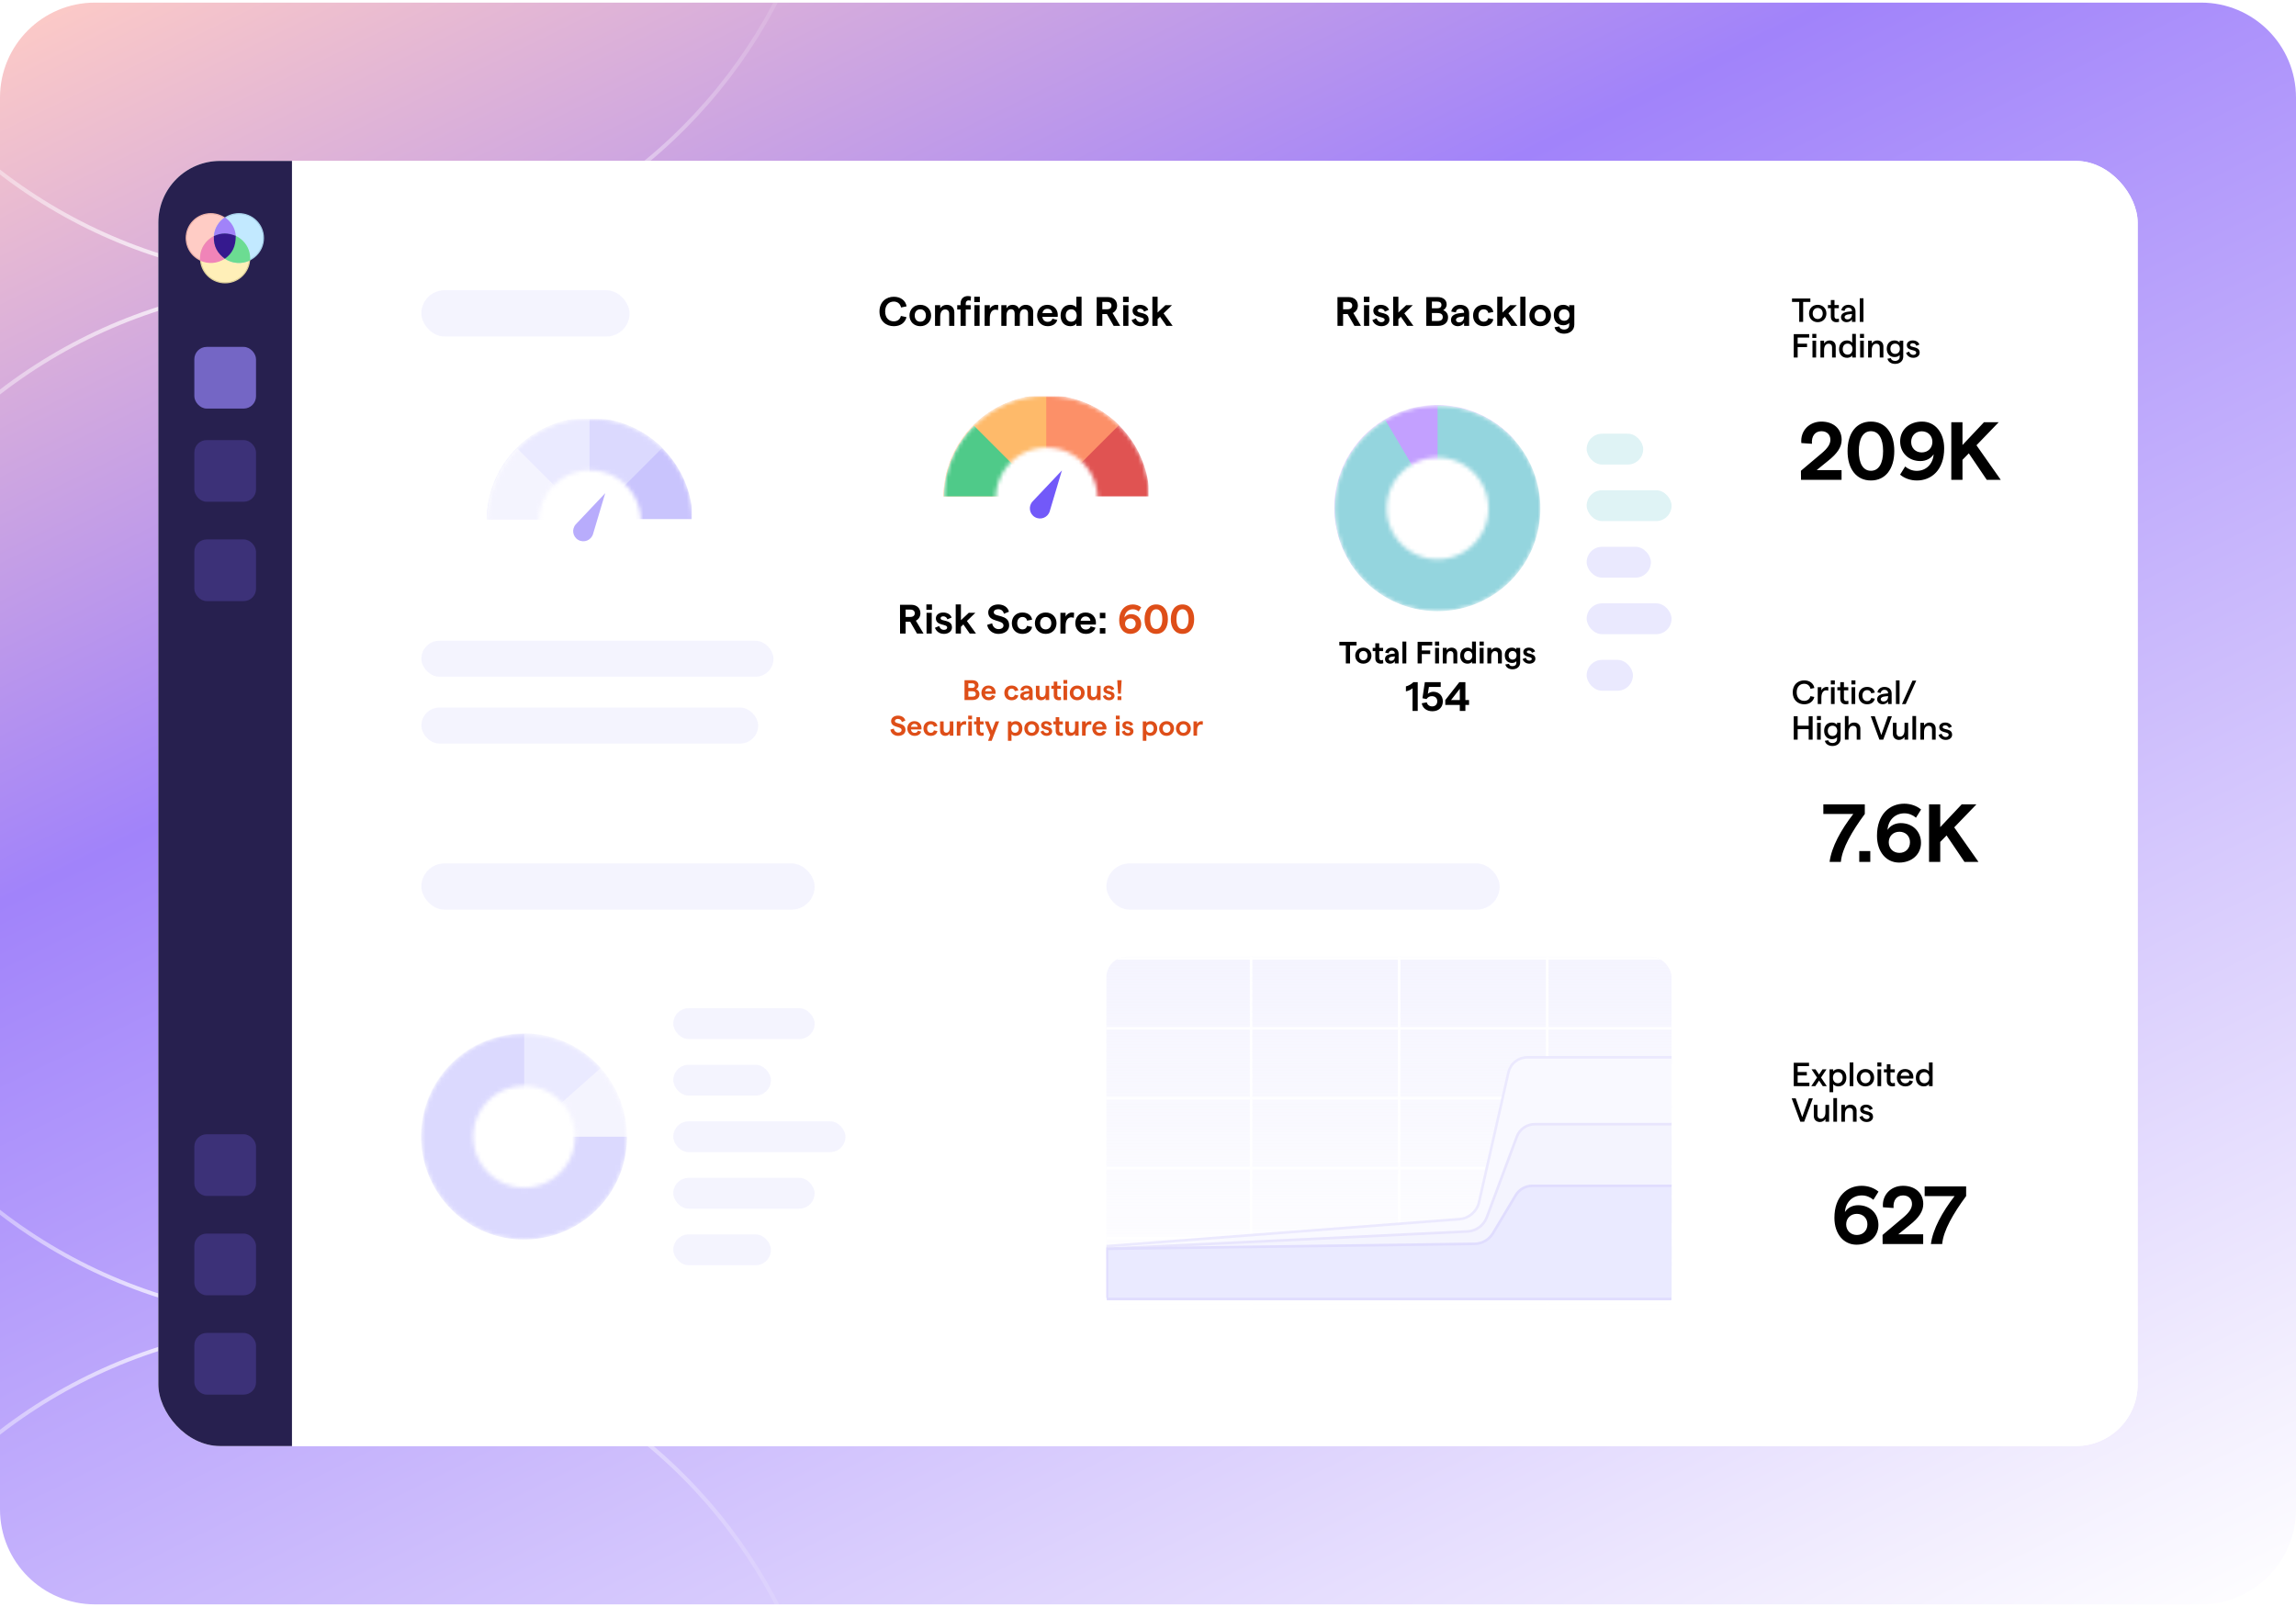 <?xml version="1.0" encoding="UTF-8"?> <svg xmlns="http://www.w3.org/2000/svg" width="580" height="406" viewBox="0 0 580 406" fill="none"><g clip-path="url(#clip0_5443_22382)"><path d="M0 24.658C0 11.403 10.745 0.658 24 0.658H556C569.255 0.658 580 11.403 580 24.658V381.334C580 394.588 569.255 405.334 556 405.334H24C10.745 405.334 0 394.588 0 381.334V24.658Z" fill="url(#paint0_linear_5443_22382)"></path><circle cx="79.998" cy="-60.15" r="130.904" stroke="url(#paint1_linear_5443_22382)"></circle><circle cx="79.998" cy="202.658" r="130.904" stroke="url(#paint2_linear_5443_22382)"></circle><circle cx="79.998" cy="465.467" r="130.904" stroke="url(#paint3_linear_5443_22382)"></circle><g clip-path="url(#clip1_5443_22382)"><rect width="500" height="324.675" transform="translate(40 40.658)" fill="white"></rect><rect width="33.766" height="324.675" transform="translate(40 40.658)" fill="#27204F"></rect><g clip-path="url(#clip2_5443_22382)"><path d="M48.867 55.792C51.283 53.391 55.205 53.391 57.621 55.792C60.037 58.193 60.037 62.087 57.621 64.488C55.205 66.89 51.283 66.89 48.867 64.488C46.451 62.088 46.451 58.193 48.867 55.792Z" fill="#FFCCC5"></path><path d="M53.244 66.438C51.62 66.438 49.996 65.824 48.759 64.595C47.562 63.405 46.903 61.824 46.903 60.14C46.903 58.456 47.562 56.874 48.759 55.684C51.233 53.226 55.255 53.226 57.728 55.684C58.925 56.873 59.585 58.456 59.585 60.14C59.585 61.823 58.925 63.405 57.728 64.595C56.492 65.824 54.868 66.438 53.244 66.438ZM48.974 55.899C47.834 57.032 47.206 58.538 47.206 60.14C47.206 61.742 47.834 63.248 48.974 64.38C50.151 65.55 51.698 66.135 53.244 66.135C54.791 66.135 56.337 65.55 57.515 64.38C58.654 63.248 59.282 61.742 59.282 60.14C59.282 58.538 58.654 57.032 57.515 55.899C55.16 53.559 51.328 53.559 48.974 55.899Z" fill="#EEB3AB"></path><path d="M52.483 60.941C54.899 58.539 58.822 58.539 61.237 60.941C63.654 63.342 63.654 67.236 61.237 69.636C58.822 72.038 54.899 72.038 52.483 69.636C50.067 67.236 50.067 63.341 52.483 60.941Z" fill="#FFEFB8"></path><path d="M56.861 71.587C55.237 71.587 53.613 70.973 52.377 69.744C51.179 68.554 50.52 66.972 50.52 65.288C50.52 63.605 51.179 62.023 52.377 60.833C54.849 58.375 58.873 58.375 61.345 60.833C62.542 62.022 63.201 63.604 63.201 65.288C63.201 66.971 62.542 68.554 61.345 69.744C60.108 70.973 58.484 71.587 56.86 71.587H56.861ZM56.861 59.292C55.314 59.292 53.768 59.878 52.591 61.047C51.451 62.18 50.824 63.686 50.824 65.288C50.824 66.89 51.451 68.396 52.591 69.529C53.768 70.699 55.315 71.284 56.861 71.284C58.408 71.284 59.954 70.699 61.131 69.529C62.271 68.396 62.898 66.89 62.898 65.288C62.898 63.686 62.271 62.18 61.131 61.047C59.954 59.877 58.407 59.292 56.861 59.292Z" fill="#E0D19B"></path><path d="M55.975 55.792C58.391 53.391 62.314 53.391 64.73 55.792C67.146 58.193 67.146 62.087 64.73 64.488C62.314 66.89 58.391 66.89 55.975 64.488C53.559 62.087 53.559 58.193 55.975 55.792Z" fill="#C2E9FF"></path><path d="M60.352 66.438C58.728 66.438 57.104 65.824 55.868 64.595C54.671 63.405 54.011 61.824 54.011 60.14C54.011 58.456 54.671 56.874 55.868 55.684C58.34 53.226 62.363 53.226 64.836 55.684C66.033 56.873 66.692 58.456 66.692 60.14C66.692 61.824 66.033 63.405 64.836 64.595C63.599 65.824 61.975 66.438 60.351 66.438H60.352ZM60.352 54.144C58.805 54.144 57.259 54.729 56.082 55.899C54.943 57.032 54.315 58.538 54.315 60.14C54.315 61.742 54.943 63.248 56.082 64.38C58.437 66.721 62.268 66.721 64.623 64.38C65.763 63.248 66.39 61.742 66.39 60.14C66.39 58.538 65.763 57.032 64.623 55.899C63.446 54.729 61.899 54.144 60.353 54.144H60.352Z" fill="#A7D1EA"></path><path fill-rule="evenodd" clip-rule="evenodd" d="M54.03 59.649C54.18 57.641 55.233 55.959 56.798 54.921C58.38 55.949 59.439 57.641 59.555 59.585C59.671 61.529 58.459 63.707 56.817 65.191C54.95 63.942 53.881 61.656 54.03 59.649Z" fill="#A183F9"></path><path fill-rule="evenodd" clip-rule="evenodd" d="M59.554 59.585C59.4 61.766 58.499 63.548 56.801 65.362C54.935 66.618 52.543 66.776 50.544 65.843C50.385 64.048 50.997 62.206 52.376 60.834C52.874 60.339 53.434 59.944 54.031 59.648C56.035 59.184 57.331 59.045 59.554 59.585Z" fill="#F084B8"></path><path fill-rule="evenodd" clip-rule="evenodd" d="M63.182 65.779C63.32 64.005 62.731 62.204 61.361 60.847C60.828 60.316 60.2 59.886 59.554 59.584C57.408 58.981 56.441 58.738 54.053 59.662C53.915 61.436 54.549 63.207 55.914 64.564C56.205 64.854 56.424 65.061 56.801 65.361C58.705 66.644 61.156 66.779 63.182 65.779Z" fill="#6CDC92"></path><path d="M56.801 65.362C58.736 64.003 59.555 62.222 59.555 59.585C57.569 58.818 55.985 58.739 54.03 59.648C53.887 62.321 55.016 64.063 56.801 65.362Z" fill="#35198E"></path></g><g filter="url(#filter0_d_5443_22382)"><rect x="49.091" y="86.084" width="15.584" height="15.584" rx="3.117" fill="#7466C5"></rect></g><rect x="49.091" y="111.183" width="15.584" height="15.584" rx="3.117" fill="#3C3178"></rect><rect x="49.091" y="136.281" width="15.584" height="15.584" rx="3.117" fill="#3C3178"></rect><rect x="49.091" y="286.564" width="15.584" height="15.584" rx="3.117" fill="#3C3178"></rect><rect x="49.091" y="311.663" width="15.584" height="15.584" rx="3.117" fill="#3C3178"></rect><rect x="49.091" y="336.762" width="15.584" height="15.584" rx="3.117" fill="#3C3178"></rect><rect width="466.234" height="324.675" transform="translate(73.766 40.658)" fill="white"></rect><g filter="url(#filter1_d_5443_22382)"><rect x="440.649" y="61.438" width="78.571" height="90.043" rx="5.195" fill="white" shape-rendering="crispEdges"></rect><path d="M454.509 81.33V76.282H452.686V75.421H457.32V76.282H455.497V81.33H454.509ZM459.18 81.398C457.897 81.398 456.985 80.478 456.985 79.203C456.985 77.928 457.897 77.008 459.18 77.008C460.454 77.008 461.375 77.928 461.375 79.203C461.375 80.478 460.454 81.398 459.18 81.398ZM457.913 79.203C457.913 80.022 458.42 80.596 459.18 80.596C459.931 80.596 460.446 80.022 460.446 79.203C460.446 78.384 459.931 77.81 459.18 77.81C458.42 77.81 457.913 78.384 457.913 79.203ZM464.573 81.296C464.371 81.364 464.134 81.398 463.898 81.398C463.096 81.398 462.497 80.959 462.497 79.988V77.861H461.754V77.076H462.497V75.809H463.417V77.076H464.514V77.861H463.417V79.937C463.417 80.359 463.653 80.579 463.999 80.579C464.16 80.579 464.354 80.553 464.514 80.478L464.573 81.296ZM467.824 78.578C467.824 78.055 467.461 77.734 466.904 77.734C466.389 77.734 466.026 78.038 465.967 78.544L465.14 78.392C465.275 77.557 466.001 77.008 466.904 77.008C467.985 77.008 468.728 77.616 468.728 78.679V81.33H467.824V80.68C467.58 81.111 467.056 81.398 466.491 81.398C465.646 81.398 465.064 80.866 465.064 80.14C465.064 79.304 465.714 78.857 467.022 78.722L467.824 78.637V78.578ZM465.967 80.115C465.967 80.452 466.246 80.689 466.676 80.689C467.394 80.689 467.816 80.191 467.824 79.498V79.321L467.014 79.414C466.322 79.49 465.967 79.743 465.967 80.115ZM469.809 81.33V75.353H470.729V81.33H469.809ZM453.125 90.33V84.421H457.033V85.282H454.113V86.835H456.485V87.696H454.113V90.33H453.125ZM457.856 90.33V86.076H458.776V90.33H457.856ZM457.814 85.375V84.353H458.827V85.375H457.814ZM459.867 90.33V86.076H460.787V86.785C461.074 86.329 461.564 86.008 462.189 86.008C463.092 86.008 463.725 86.607 463.725 87.528V90.33H462.805V87.739C462.805 87.207 462.476 86.835 461.935 86.835C461.218 86.835 460.787 87.443 460.787 88.465V90.33H459.867ZM466.612 90.398C465.312 90.398 464.577 89.486 464.577 88.203C464.577 86.92 465.312 86.008 466.595 86.008C467.144 86.008 467.642 86.253 467.895 86.607V84.353H468.815V90.33H467.895V89.79C467.692 90.144 467.177 90.398 466.612 90.398ZM465.498 88.203C465.498 89.038 465.987 89.596 466.73 89.596C467.473 89.596 467.962 89.038 467.962 88.203C467.962 87.359 467.473 86.81 466.73 86.81C465.987 86.81 465.498 87.359 465.498 88.203ZM469.9 90.33V86.076H470.82V90.33H469.9ZM469.858 85.375V84.353H470.871V85.375H469.858ZM471.911 90.33V86.076H472.832V86.785C473.119 86.329 473.608 86.008 474.233 86.008C475.136 86.008 475.769 86.607 475.769 87.528V90.33H474.849V87.739C474.849 87.207 474.52 86.835 473.98 86.835C473.262 86.835 472.832 87.443 472.832 88.465V90.33H471.911ZM478.614 90.212C477.347 90.212 476.621 89.342 476.621 88.11C476.621 86.877 477.347 86.008 478.597 86.008C479.137 86.008 479.627 86.236 479.871 86.565V86.076H480.783V90.094C480.783 91.191 479.947 91.934 478.723 91.934C477.727 91.934 476.942 91.402 476.807 90.617L477.668 90.482C477.719 90.904 478.166 91.183 478.723 91.183C479.407 91.183 479.88 90.778 479.88 90.187V89.672C479.669 89.992 479.171 90.212 478.614 90.212ZM477.542 88.11C477.542 88.895 478.014 89.41 478.74 89.41C479.458 89.41 479.931 88.895 479.931 88.11C479.931 87.325 479.458 86.81 478.74 86.81C478.014 86.81 477.542 87.325 477.542 88.11ZM483.33 90.398C482.292 90.398 481.701 89.756 481.507 89.148L482.267 88.828C482.41 89.283 482.739 89.663 483.33 89.663C483.769 89.663 484.065 89.41 484.065 89.106C484.065 88.186 481.693 88.785 481.693 87.173C481.693 86.506 482.275 86.008 483.195 86.008C483.997 86.008 484.673 86.43 484.858 87.055L484.099 87.376C483.989 86.954 483.592 86.717 483.204 86.717C482.799 86.717 482.545 86.877 482.545 87.156C482.545 87.975 484.934 87.35 484.934 89.098C484.934 89.832 484.293 90.398 483.33 90.398Z" fill="black"></path><path d="M454.959 121.224L454.938 118.938L460.112 114.574C461.692 113.244 462.377 112.205 462.377 111.104C462.377 109.795 461.484 108.943 460.112 108.943C458.492 108.943 457.557 110.211 457.723 112.122L455.042 111.935C454.751 108.839 457.037 106.512 460.112 106.512C463.188 106.512 465.224 108.382 465.224 111.104C465.224 112.933 464.164 114.554 461.775 116.444L458.907 118.772H465.203V121.224H454.959ZM472.62 121.39C468.921 121.39 466.718 118.439 466.718 113.951C466.718 109.463 468.921 106.512 472.62 106.512C476.318 106.512 478.521 109.463 478.521 113.951C478.521 118.439 476.318 121.39 472.62 121.39ZM469.565 113.951C469.565 117.068 470.625 118.938 472.62 118.938C474.614 118.938 475.695 117.068 475.695 113.951C475.695 110.834 474.614 108.943 472.62 108.943C470.625 108.943 469.565 110.834 469.565 113.951ZM485.115 116.486C482.144 116.486 480.004 114.408 480.004 111.499C480.004 108.59 482.31 106.512 485.531 106.512C488.814 106.512 491.121 109.255 491.121 113.286C491.121 118.73 487.9 121.39 484.243 121.39C482.684 121.39 481.147 120.891 479.983 119.915L481.271 117.857C482.019 118.502 483.058 118.959 484.18 118.959C486.591 118.959 488.295 117.213 488.461 114.761C487.796 115.842 486.549 116.486 485.115 116.486ZM482.788 111.644C482.767 113.182 483.89 114.304 485.448 114.304C487.027 114.304 488.149 113.182 488.149 111.644C488.149 110.086 487.027 108.964 485.448 108.964C483.89 108.964 482.788 110.086 482.788 111.644ZM495.75 121.224H492.924V106.678H495.75V112.434L501.174 106.678H504.893L499.283 112.496L505.413 121.224H501.88L497.35 114.533L495.75 116.174V121.224Z" fill="black"></path></g><g filter="url(#filter2_d_5443_22382)"><rect x="440.649" y="157.975" width="78.571" height="90.043" rx="5.195" fill="white" shape-rendering="crispEdges"></rect><path d="M455.767 177.935C454.239 177.935 452.863 176.93 452.863 174.913C452.863 172.895 454.256 171.891 455.767 171.891C457.135 171.891 458.122 172.642 458.333 173.815L457.354 174.026C457.185 173.233 456.586 172.752 455.767 172.752C454.687 172.752 453.868 173.511 453.868 174.913C453.868 176.314 454.678 177.065 455.767 177.065C456.594 177.065 457.152 176.618 457.337 175.875L458.325 176.086C458.038 177.226 457.092 177.935 455.767 177.935ZM461.825 174.507C461.673 174.44 461.471 174.406 461.277 174.406C460.652 174.406 460.103 174.963 460.103 176.28V177.867H459.183V173.613H460.103V174.423C460.331 173.917 460.888 173.545 461.403 173.545C461.564 173.545 461.749 173.57 461.876 173.621L461.825 174.507ZM462.53 177.867V173.613H463.45V177.867H462.53ZM462.488 172.912V171.891H463.501V172.912H462.488ZM466.956 177.833C466.753 177.901 466.517 177.935 466.28 177.935C465.479 177.935 464.879 177.496 464.879 176.525V174.398H464.136V173.613H464.879V172.346H465.799V173.613H466.897V174.398H465.799V176.474C465.799 176.896 466.036 177.116 466.382 177.116C466.542 177.116 466.736 177.091 466.897 177.015L466.956 177.833ZM467.732 177.867V173.613H468.652V177.867H467.732ZM467.69 172.912V171.891H468.703V172.912H467.69ZM471.651 177.935C470.376 177.935 469.515 177.048 469.515 175.74C469.515 174.431 470.376 173.545 471.651 173.545C472.698 173.545 473.449 174.102 473.593 174.98L472.698 175.157C472.613 174.676 472.217 174.347 471.676 174.347C470.942 174.347 470.469 174.896 470.469 175.74C470.469 176.584 470.95 177.133 471.676 177.133C472.217 177.133 472.597 176.837 472.698 176.339L473.601 176.517C473.424 177.403 472.689 177.935 471.651 177.935ZM476.95 175.115C476.95 174.592 476.587 174.271 476.03 174.271C475.515 174.271 475.152 174.575 475.093 175.081L474.266 174.93C474.401 174.094 475.127 173.545 476.03 173.545C477.111 173.545 477.853 174.153 477.853 175.217V177.867H476.95V177.217C476.705 177.648 476.182 177.935 475.616 177.935C474.772 177.935 474.19 177.403 474.19 176.677C474.19 175.841 474.84 175.394 476.148 175.259L476.95 175.174V175.115ZM475.093 176.652C475.093 176.989 475.372 177.226 475.802 177.226C476.52 177.226 476.942 176.728 476.95 176.035V175.858L476.14 175.951C475.448 176.027 475.093 176.28 475.093 176.652ZM478.935 177.867V171.891H479.855V177.867H478.935ZM480.465 177.876L483.116 171.958H484.07L481.411 177.876H480.465ZM456.898 180.958H457.894V186.867H456.898V184.217H454.113V186.867H453.125V180.958H454.113V183.347H456.898V180.958ZM459.018 186.867V182.613H459.938V186.867H459.018ZM458.976 181.912V180.891H459.989V181.912H458.976ZM462.794 186.749C461.528 186.749 460.802 185.88 460.802 184.647C460.802 183.415 461.528 182.545 462.777 182.545C463.317 182.545 463.807 182.773 464.052 183.102V182.613H464.963V186.631C464.963 187.728 464.128 188.471 462.904 188.471C461.908 188.471 461.123 187.939 460.987 187.154L461.849 187.019C461.899 187.441 462.347 187.72 462.904 187.72C463.587 187.72 464.06 187.315 464.06 186.724V186.209C463.849 186.53 463.351 186.749 462.794 186.749ZM461.722 184.647C461.722 185.432 462.195 185.947 462.921 185.947C463.638 185.947 464.111 185.432 464.111 184.647C464.111 183.862 463.638 183.347 462.921 183.347C462.195 183.347 461.722 183.862 461.722 184.647ZM466.042 186.867V180.891H466.962V183.347C467.257 182.815 467.755 182.545 468.355 182.545C469.317 182.545 469.95 183.144 469.95 184.073V186.867H469.03V184.284C469.03 183.718 468.676 183.372 468.102 183.372C467.393 183.372 466.962 183.989 466.962 185.027V186.867H466.042ZM474.762 186.867L472.585 180.958H473.598L475.244 185.702L476.915 180.958H477.92L475.733 186.867H474.762ZM482.026 182.613V186.867H481.106V186.158C480.819 186.614 480.329 186.935 479.705 186.935C478.801 186.935 478.168 186.335 478.168 185.415V182.613H479.088V185.204C479.088 185.736 479.418 186.107 479.958 186.107C480.675 186.107 481.106 185.5 481.106 184.478V182.613H482.026ZM483.106 186.867V180.891H484.026V186.867H483.106ZM485.118 186.867V182.613H486.038V183.322C486.325 182.866 486.815 182.545 487.439 182.545C488.342 182.545 488.976 183.144 488.976 184.065V186.867H488.055V184.276C488.055 183.744 487.726 183.372 487.186 183.372C486.468 183.372 486.038 183.98 486.038 185.002V186.867H485.118ZM491.525 186.935C490.486 186.935 489.895 186.293 489.701 185.685L490.461 185.365C490.604 185.82 490.934 186.2 491.525 186.2C491.964 186.2 492.259 185.947 492.259 185.643C492.259 184.723 489.887 185.322 489.887 183.71C489.887 183.043 490.469 182.545 491.39 182.545C492.191 182.545 492.867 182.967 493.053 183.592L492.293 183.913C492.183 183.491 491.786 183.254 491.398 183.254C490.993 183.254 490.74 183.415 490.74 183.693C490.74 184.512 493.129 183.887 493.129 185.635C493.129 186.369 492.487 186.935 491.525 186.935Z" fill="black"></path><path d="M462.18 217.761C462.658 213.979 465.068 209.636 468.165 205.646H460.601V203.215H471.074V205.646C467.832 210.031 465.318 214.374 465.027 217.761H462.18ZM469.673 215.018H472.458V217.761H469.673V215.018ZM480.158 207.953C483.129 207.953 485.269 210.031 485.269 212.94C485.269 215.849 482.963 217.927 479.742 217.927C476.459 217.927 474.152 215.184 474.152 211.153C474.152 205.709 477.373 203.049 481.03 203.049C482.589 203.049 484.126 203.548 485.29 204.524L484.002 206.582C483.254 205.937 482.215 205.48 481.093 205.48C478.682 205.48 476.978 207.226 476.812 209.678C477.477 208.597 478.724 207.953 480.158 207.953ZM477.124 212.795C477.124 214.353 478.246 215.475 479.825 215.475C481.383 215.475 482.485 214.353 482.485 212.795C482.506 211.257 481.383 210.135 479.825 210.135C478.246 210.135 477.124 211.257 477.124 212.795ZM490.13 217.761H487.304V203.215H490.13V208.971L495.553 203.215H499.272L493.662 209.033L499.792 217.761H496.259L491.73 211.07L490.13 212.711V217.761Z" fill="black"></path></g><g filter="url(#filter3_d_5443_22382)"><rect x="440.649" y="254.511" width="78.571" height="90.043" rx="5.195" fill="white" shape-rendering="crispEdges"></rect><path d="M453.125 274.403V268.494H456.983V269.355H454.113V270.841H456.426V271.702H454.113V273.534H457.076V274.403H453.125ZM460.454 274.403L459.517 272.994L458.571 274.403H457.55L459.01 272.234L457.618 270.149H458.622L459.517 271.474L460.403 270.149H461.408L460.015 272.234L461.475 274.403H460.454ZM462.167 275.94V270.149H463.087V270.689C463.324 270.343 463.822 270.081 464.413 270.081C465.671 270.081 466.413 270.993 466.413 272.276C466.413 273.559 465.637 274.471 464.362 274.471C463.847 274.471 463.349 274.251 463.087 273.914V275.94H462.167ZM463.028 272.276C463.028 273.112 463.518 273.669 464.261 273.669C465.004 273.669 465.493 273.112 465.493 272.276C465.493 271.432 465.004 270.883 464.261 270.883C463.518 270.883 463.028 271.432 463.028 272.276ZM467.262 274.403V268.427H468.182V274.403H467.262ZM471.24 274.471C469.957 274.471 469.045 273.551 469.045 272.276C469.045 271.001 469.957 270.081 471.24 270.081C472.515 270.081 473.435 271.001 473.435 272.276C473.435 273.551 472.515 274.471 471.24 274.471ZM469.974 272.276C469.974 273.095 470.481 273.669 471.24 273.669C471.992 273.669 472.507 273.095 472.507 272.276C472.507 271.457 471.992 270.883 471.24 270.883C470.481 270.883 469.974 271.457 469.974 272.276ZM474.286 274.403V270.149H475.206V274.403H474.286ZM474.243 269.448V268.427H475.256V269.448H474.243ZM478.711 274.37C478.509 274.437 478.272 274.471 478.036 274.471C477.234 274.471 476.635 274.032 476.635 273.061V270.934H475.892V270.149H476.635V268.883H477.555V270.149H478.652V270.934H477.555V273.01C477.555 273.433 477.791 273.652 478.137 273.652C478.298 273.652 478.492 273.627 478.652 273.551L478.711 274.37ZM479.169 272.276C479.169 271.128 479.895 270.081 481.245 270.081C482.613 270.081 483.339 271.077 483.339 272.116C483.339 272.242 483.33 272.42 483.322 272.496H480.072C480.156 273.23 480.629 273.686 481.304 273.686C481.862 273.686 482.258 273.424 482.368 272.96L483.238 273.179C483.01 273.998 482.284 274.471 481.288 274.471C479.937 274.471 479.169 273.424 479.169 272.276ZM480.114 271.795H482.36C482.301 271.221 481.921 270.807 481.245 270.807C480.663 270.807 480.249 271.162 480.114 271.795ZM486.001 274.471C484.701 274.471 483.967 273.559 483.967 272.276C483.967 270.993 484.701 270.081 485.984 270.081C486.533 270.081 487.031 270.326 487.284 270.681V268.427H488.204V274.403H487.284V273.863C487.082 274.218 486.567 274.471 486.001 274.471ZM484.887 272.276C484.887 273.112 485.376 273.669 486.119 273.669C486.862 273.669 487.352 273.112 487.352 272.276C487.352 271.432 486.862 270.883 486.119 270.883C485.376 270.883 484.887 271.432 484.887 272.276ZM454.788 283.403L452.61 277.494H453.623L455.269 282.238L456.941 277.494H457.945L455.759 283.403H454.788ZM462.052 279.149V283.403H461.132V282.694C460.844 283.15 460.355 283.471 459.73 283.471C458.827 283.471 458.194 282.872 458.194 281.951V279.149H459.114V281.74C459.114 282.272 459.443 282.644 459.983 282.644C460.701 282.644 461.132 282.036 461.132 281.014V279.149H462.052ZM463.132 283.403V277.427H464.052V283.403H463.132ZM465.143 283.403V279.149H466.063V279.858C466.35 279.402 466.84 279.081 467.465 279.081C468.368 279.081 469.001 279.681 469.001 280.601V283.403H468.081V280.812C468.081 280.28 467.752 279.909 467.211 279.909C466.494 279.909 466.063 280.516 466.063 281.538V283.403H465.143ZM471.55 283.471C470.512 283.471 469.921 282.829 469.727 282.222L470.486 281.901C470.63 282.357 470.959 282.736 471.55 282.736C471.989 282.736 472.285 282.483 472.285 282.179C472.285 281.259 469.912 281.859 469.912 280.246C469.912 279.579 470.495 279.081 471.415 279.081C472.217 279.081 472.892 279.503 473.078 280.128L472.318 280.449C472.209 280.027 471.812 279.79 471.423 279.79C471.018 279.79 470.765 279.951 470.765 280.229C470.765 281.048 473.154 280.423 473.154 282.171C473.154 282.905 472.512 283.471 471.55 283.471Z" fill="black"></path><path d="M469.402 304.489C472.374 304.489 474.514 306.567 474.514 309.476C474.514 312.385 472.207 314.463 468.987 314.463C465.704 314.463 463.397 311.72 463.397 307.689C463.397 302.245 466.618 299.585 470.275 299.585C471.833 299.585 473.371 300.084 474.535 301.061L473.246 303.118C472.498 302.473 471.459 302.016 470.337 302.016C467.927 302.016 466.223 303.762 466.057 306.214C466.722 305.133 467.968 304.489 469.402 304.489ZM466.368 309.331C466.368 310.889 467.491 312.011 469.07 312.011C470.628 312.011 471.729 310.889 471.729 309.331C471.75 307.793 470.628 306.671 469.07 306.671C467.491 306.671 466.368 307.793 466.368 309.331ZM475.576 314.297L475.556 312.011L480.73 307.648C482.309 306.318 482.995 305.279 482.995 304.177C482.995 302.868 482.101 302.016 480.73 302.016C479.109 302.016 478.174 303.284 478.34 305.196L475.66 305.009C475.369 301.912 477.654 299.585 480.73 299.585C483.805 299.585 485.841 301.455 485.841 304.177C485.841 306.006 484.782 307.627 482.392 309.518L479.525 311.845H485.821V314.297H475.576ZM487.776 314.297C488.254 310.515 490.664 306.172 493.76 302.183H486.197V299.751H496.67V302.183C493.428 306.567 490.914 310.91 490.623 314.297H487.776Z" fill="black"></path></g><g opacity="0.5"><rect x="106.438" y="73.33" width="52.597" height="11.688" rx="5.844" fill="#EAE9FE"></rect><g clip-path="url(#clip3_5443_22382)"><mask id="mask0_5443_22382" style="mask-type:alpha" maskUnits="userSpaceOnUse" x="123" y="105" width="53" height="53"><circle cx="149.031" cy="131.672" r="19.415" stroke="black" stroke-width="13.118"></circle></mask><g mask="url(#mask0_5443_22382)"><path d="M149.031 157.646C142.829 157.646 136.832 155.427 132.124 151.39C127.416 147.353 124.308 141.765 123.361 135.636C122.415 129.507 123.692 123.241 126.964 117.972C130.235 112.703 135.283 108.779 141.196 106.908C147.109 105.037 153.496 105.344 159.203 107.773C164.909 110.202 169.558 114.592 172.309 120.15C175.061 125.708 175.732 132.067 174.203 138.078C172.673 144.088 169.044 149.353 163.971 152.92L149.031 131.672L149.031 157.646Z" fill="#9489FC"></path><path d="M174.903 131.53C174.903 137.539 172.819 143.362 169.007 148.007C165.195 152.653 159.89 155.832 153.996 157.005C148.102 158.177 141.984 157.269 136.685 154.437C131.385 151.604 127.231 147.021 124.932 141.47C122.632 135.918 122.329 129.74 124.073 123.99C125.817 118.239 129.502 113.272 134.498 109.933C139.495 106.595 145.494 105.092 151.475 105.681C157.455 106.27 163.046 108.914 167.295 113.163L148.929 131.53H174.903Z" fill="#B8B4FE"></path><path d="M174.903 131.53C174.903 136.667 173.379 141.689 170.525 145.96C167.671 150.231 163.615 153.561 158.868 155.527C154.122 157.492 148.9 158.007 143.861 157.005C138.823 156.002 134.195 153.529 130.562 149.896C126.93 146.264 124.456 141.635 123.454 136.597C122.451 131.559 122.966 126.336 124.932 121.59C126.898 116.844 130.227 112.787 134.498 109.933C138.77 107.079 143.791 105.556 148.929 105.556V131.53H174.903Z" fill="#D6D5FF"></path><path d="M175.005 131.672C175.005 135.944 173.952 140.149 171.938 143.916C169.925 147.683 167.013 150.896 163.462 153.269C159.91 155.642 155.828 157.103 151.577 157.521C147.326 157.94 143.038 157.304 139.091 155.669C135.145 154.035 131.663 151.452 128.953 148.15C126.243 144.848 124.39 140.929 123.556 136.74C122.723 132.55 122.936 128.22 124.176 124.132C125.415 120.045 127.644 116.326 130.665 113.306L149.031 131.672H175.005Z" fill="#EAE9FE"></path></g></g><path d="M152.889 124.598L149.81 134.919C149.337 136.507 147.505 137.236 146.071 136.407C144.636 135.579 144.351 133.628 145.489 132.425L152.889 124.598Z" fill="#7259F9"></path><rect x="106.438" y="161.882" width="88.961" height="9.091" rx="4.545" fill="#EAE9FE"></rect><rect x="106.438" y="178.765" width="85.089" height="9.091" rx="4.545" fill="#EAE9FE"></rect></g><g filter="url(#filter4_d_5443_22382)"><path d="M209.913 66.632C209.913 63.763 212.239 61.438 215.108 61.438H313.593C316.462 61.438 318.788 63.763 318.788 66.632V194.554C318.788 197.423 316.462 199.749 313.593 199.749H215.108C212.239 199.749 209.913 197.423 209.913 194.554V66.632Z" fill="white" shape-rendering="crispEdges"></path><path d="M225.785 82.413C223.863 82.413 222.17 81.156 222.17 78.694C222.17 76.231 223.894 74.974 225.785 74.974C227.531 74.974 228.767 75.93 229.017 77.395L227.614 77.686C227.427 76.761 226.72 76.19 225.785 76.19C224.559 76.19 223.604 77.062 223.604 78.694C223.604 80.325 224.549 81.187 225.785 81.187C226.731 81.187 227.385 80.668 227.572 79.816L228.996 80.127C228.643 81.551 227.458 82.413 225.785 82.413ZM232.481 82.413C230.892 82.413 229.749 81.27 229.749 79.712C229.749 78.153 230.892 77.011 232.481 77.011C234.071 77.011 235.214 78.153 235.214 79.712C235.214 81.27 234.071 82.413 232.481 82.413ZM231.068 79.712C231.068 80.647 231.629 81.281 232.481 81.281C233.323 81.281 233.894 80.647 233.894 79.712C233.894 78.777 233.323 78.143 232.481 78.143C231.629 78.143 231.068 78.777 231.068 79.712ZM236.198 82.33V77.094H237.507V77.883C237.84 77.374 238.432 77.011 239.169 77.011C240.312 77.011 241.081 77.759 241.081 78.901V82.33H239.772V79.213C239.772 78.6 239.388 78.174 238.775 78.174C237.975 78.174 237.507 78.86 237.507 80.034V82.33H236.198ZM242.652 82.33V78.195H241.81V77.094H242.652V76.689C242.652 75.463 243.441 74.798 244.501 74.798C244.771 74.798 245.041 74.839 245.29 74.912L245.197 75.992C245.02 75.92 244.844 75.888 244.677 75.888C244.241 75.888 243.961 76.2 243.961 76.689V77.094H245.207V78.195H243.961V82.33H242.652ZM246.151 82.33V77.094H247.46V82.33H246.151ZM246.11 76.325V74.974H247.523V76.325H246.11ZM252.105 78.361C251.918 78.278 251.669 78.237 251.44 78.237C250.702 78.237 250.038 78.85 250.038 80.408V82.33H248.728V77.094H250.038V78.05C250.297 77.457 250.983 77.011 251.617 77.011C251.804 77.011 252.032 77.042 252.188 77.094L252.105 78.361ZM252.949 82.33V77.094H254.258V77.894C254.549 77.374 255.038 77.011 255.765 77.011C256.596 77.011 257.157 77.364 257.396 77.998C257.677 77.468 258.3 77.011 259.131 77.011C260.264 77.011 261.001 77.748 261.001 78.777V82.33H259.692V79.141C259.692 78.517 259.349 78.122 258.736 78.122C258.03 78.122 257.625 78.735 257.625 79.66V82.33H256.315V79.141C256.315 78.517 255.983 78.122 255.38 78.122C254.664 78.122 254.258 78.746 254.258 79.67V82.33H252.949ZM261.993 79.712C261.993 78.351 262.845 77.011 264.58 77.011C266.346 77.011 267.209 78.32 267.209 79.535C267.209 79.722 267.198 79.951 267.188 80.055H263.302C263.416 80.844 263.925 81.312 264.674 81.312C265.287 81.312 265.723 81.021 265.858 80.512L267.084 80.844C266.793 81.831 265.879 82.413 264.653 82.413C262.918 82.413 261.993 81.073 261.993 79.712ZM263.333 79.099H265.806C265.744 78.475 265.338 78.008 264.58 78.008C263.936 78.008 263.479 78.392 263.333 79.099ZM270.412 82.413C268.843 82.413 267.918 81.312 267.918 79.712C267.918 78.112 268.843 77.011 270.391 77.011C271.046 77.011 271.607 77.281 271.908 77.675V74.974H273.217V82.33H271.908V81.728C271.648 82.143 271.066 82.413 270.412 82.413ZM269.217 79.712C269.217 80.657 269.768 81.281 270.599 81.281C271.44 81.281 271.991 80.657 271.991 79.712C271.991 78.766 271.44 78.143 270.599 78.143C269.768 78.143 269.217 78.766 269.217 79.712ZM277.048 82.33L277.037 75.057H279.843C281.266 75.057 282.191 75.899 282.191 77.208C282.191 78.029 281.765 78.725 281.048 79.078L282.98 82.33H281.328L279.614 79.348H278.461V82.33H277.048ZM278.461 78.133H279.624C280.352 78.133 280.767 77.79 280.767 77.208C280.767 76.626 280.352 76.273 279.624 76.273H278.461V78.133ZM283.743 82.33V77.094H285.052V82.33H283.743ZM283.701 76.325V74.974H285.114V76.325H283.701ZM288.148 82.413C286.881 82.413 286.122 81.634 285.863 80.865L286.933 80.429C287.089 80.959 287.494 81.395 288.148 81.395C288.637 81.395 288.959 81.135 288.959 80.803C288.959 79.816 286.102 80.46 286.102 78.475C286.102 77.655 286.818 77.011 287.961 77.011C288.98 77.011 289.842 77.53 290.07 78.288L289.011 78.735C288.865 78.237 288.408 77.977 287.982 77.977C287.567 77.977 287.286 78.153 287.286 78.455C287.286 79.379 290.164 78.642 290.164 80.782C290.164 81.686 289.354 82.413 288.148 82.413ZM292.428 82.33H291.109V74.974H292.428V78.954L294.402 77.094H296.065L293.935 79.161L296.231 82.33H294.652L293.041 80.024L292.428 80.626V82.33Z" fill="black"></path><g clip-path="url(#clip4_5443_22382)"><mask id="mask1_5443_22382" style="mask-type:alpha" maskUnits="userSpaceOnUse" x="238" y="99" width="53" height="53"><circle cx="264.399" cy="125.919" r="19.415" stroke="black" stroke-width="13.118"></circle></mask><g mask="url(#mask1_5443_22382)"><path d="M264.399 151.893C258.197 151.893 252.2 149.674 247.492 145.637C242.783 141.601 239.675 136.012 238.729 129.883C237.782 123.754 239.06 117.488 242.331 112.219C245.602 106.95 250.651 103.026 256.564 101.155C262.477 99.284 268.864 99.591 274.57 102.02C280.277 104.449 284.926 108.839 287.677 114.397C290.428 119.955 291.1 126.314 289.57 132.325C288.041 138.335 284.411 143.6 279.338 147.167L264.399 125.919L264.399 151.893Z" fill="#E05352"></path><path d="M290.27 125.776C290.27 131.785 288.187 137.608 284.374 142.254C280.562 146.899 275.257 150.078 269.364 151.251C263.47 152.423 257.352 151.516 252.052 148.683C246.753 145.85 242.599 141.267 240.299 135.716C238 130.164 237.696 123.986 239.441 118.236C241.185 112.485 244.869 107.518 249.866 104.179C254.862 100.841 260.862 99.338 266.842 99.927C272.822 100.516 278.414 103.16 282.663 107.409L264.296 125.776H290.27Z" fill="#FC9068"></path><path d="M290.27 125.776C290.27 130.913 288.747 135.935 285.893 140.206C283.039 144.478 278.982 147.807 274.236 149.773C269.49 151.739 264.267 152.253 259.229 151.251C254.191 150.249 249.562 147.775 245.93 144.142C242.297 140.51 239.824 135.882 238.821 130.843C237.819 125.805 238.334 120.582 240.299 115.836C242.265 111.09 245.594 107.033 249.866 104.179C254.137 101.325 259.159 99.802 264.296 99.802V125.776H290.27Z" fill="#FEBA6A"></path><path d="M290.373 125.919C290.373 130.191 289.32 134.396 287.306 138.163C285.293 141.93 282.381 145.143 278.83 147.516C275.278 149.889 271.196 151.35 266.945 151.768C262.694 152.187 258.406 151.551 254.459 149.916C250.513 148.282 247.031 145.699 244.321 142.397C241.611 139.095 239.758 135.176 238.924 130.987C238.091 126.797 238.304 122.467 239.544 118.379C240.784 114.292 243.013 110.573 246.033 107.553L264.399 125.919H290.373Z" fill="#4FCA89"></path></g></g><path d="M268.257 118.845L265.178 129.167C264.705 130.754 262.873 131.483 261.438 130.654C260.004 129.826 259.719 127.876 260.857 126.672L268.257 118.845Z" fill="#7259F9"></path><path d="M227.364 160.064L227.354 152.792H230.159C231.582 152.792 232.507 153.633 232.507 154.942C232.507 155.763 232.081 156.459 231.364 156.813L233.297 160.064H231.645L229.93 157.083H228.777V160.064H227.364ZM228.777 155.867H229.941C230.668 155.867 231.084 155.524 231.084 154.942C231.084 154.361 230.668 154.007 229.941 154.007H228.777V155.867ZM234.059 160.064V154.828H235.368V160.064H234.059ZM234.017 154.059V152.709H235.43V154.059H234.017ZM238.465 160.148C237.197 160.148 236.439 159.368 236.179 158.6L237.249 158.163C237.405 158.693 237.81 159.129 238.465 159.129C238.953 159.129 239.275 158.87 239.275 158.537C239.275 157.55 236.418 158.194 236.418 156.21C236.418 155.389 237.135 154.745 238.278 154.745C239.296 154.745 240.158 155.264 240.387 156.023L239.327 156.47C239.182 155.971 238.724 155.711 238.298 155.711C237.883 155.711 237.602 155.888 237.602 156.189C237.602 157.114 240.48 156.376 240.48 158.516C240.48 159.42 239.67 160.148 238.465 160.148ZM242.745 160.064H241.425V152.709H242.745V156.688L244.719 154.828H246.381L244.251 156.896L246.547 160.064H244.968L243.358 157.758L242.745 158.361V160.064ZM252.186 160.148C250.753 160.148 249.558 159.181 249.381 157.862L250.638 157.477C250.753 158.35 251.428 158.942 252.238 158.942C252.997 158.942 253.496 158.579 253.496 158.028C253.496 156.459 249.641 157.342 249.641 154.703C249.641 153.54 250.732 152.709 252.166 152.709C253.548 152.709 254.638 153.446 254.867 154.548L253.599 155.067C253.454 154.361 252.924 153.914 252.166 153.914C251.47 153.914 251.044 154.215 251.044 154.703C251.044 156.023 254.929 155.046 254.929 157.997C254.929 159.285 253.828 160.148 252.186 160.148ZM258.263 160.148C256.694 160.148 255.603 159.046 255.603 157.446C255.603 155.846 256.694 154.745 258.263 154.745C259.603 154.745 260.548 155.441 260.725 156.553L259.447 156.802C259.353 156.251 258.917 155.877 258.304 155.877C257.494 155.877 256.964 156.49 256.964 157.446C256.964 158.402 257.494 159.015 258.304 159.015C258.917 159.015 259.322 158.683 259.447 158.122L260.725 158.381C260.527 159.483 259.582 160.148 258.263 160.148ZM264.159 160.148C262.569 160.148 261.427 159.005 261.427 157.446C261.427 155.888 262.569 154.745 264.159 154.745C265.749 154.745 266.892 155.888 266.892 157.446C266.892 159.005 265.749 160.148 264.159 160.148ZM262.746 157.446C262.746 158.381 263.307 159.015 264.159 159.015C265.001 159.015 265.572 158.381 265.572 157.446C265.572 156.511 265.001 155.877 264.159 155.877C263.307 155.877 262.746 156.511 262.746 157.446ZM271.253 156.096C271.066 156.013 270.816 155.971 270.588 155.971C269.85 155.971 269.185 156.584 269.185 158.142V160.064H267.876V154.828H269.185V155.784C269.445 155.192 270.131 154.745 270.764 154.745C270.951 154.745 271.18 154.776 271.336 154.828L271.253 156.096ZM271.634 157.446C271.634 156.085 272.486 154.745 274.221 154.745C275.987 154.745 276.849 156.054 276.849 157.27C276.849 157.457 276.839 157.685 276.828 157.789H272.943C273.057 158.579 273.566 159.046 274.314 159.046C274.927 159.046 275.363 158.755 275.499 158.246L276.725 158.579C276.434 159.566 275.519 160.148 274.293 160.148C272.558 160.148 271.634 158.807 271.634 157.446ZM272.974 156.833H275.447C275.384 156.21 274.979 155.742 274.221 155.742C273.576 155.742 273.119 156.127 272.974 156.833ZM277.839 154.828H279.232V156.2H277.839V154.828ZM277.839 160.064V158.693H279.232V160.064H277.839Z" fill="black"></path><path d="M285.726 155.161C287.212 155.161 288.282 156.2 288.282 157.654C288.282 159.109 287.129 160.148 285.518 160.148C283.877 160.148 282.724 158.776 282.724 156.761C282.724 154.038 284.334 152.709 286.163 152.709C286.942 152.709 287.711 152.958 288.292 153.446L287.648 154.475C287.274 154.153 286.755 153.924 286.194 153.924C284.988 153.924 284.137 154.797 284.053 156.023C284.386 155.483 285.009 155.161 285.726 155.161ZM284.209 157.581C284.209 158.361 284.77 158.922 285.56 158.922C286.339 158.922 286.89 158.361 286.89 157.581C286.9 156.813 286.339 156.251 285.56 156.251C284.77 156.251 284.209 156.813 284.209 157.581ZM292.076 160.148C290.227 160.148 289.126 158.672 289.126 156.428C289.126 154.184 290.227 152.709 292.076 152.709C293.926 152.709 295.027 154.184 295.027 156.428C295.027 158.672 293.926 160.148 292.076 160.148ZM290.549 156.428C290.549 157.987 291.079 158.922 292.076 158.922C293.074 158.922 293.614 157.987 293.614 156.428C293.614 154.87 293.074 153.924 292.076 153.924C291.079 153.924 290.549 154.87 290.549 156.428ZM298.712 160.148C296.863 160.148 295.761 158.672 295.761 156.428C295.761 154.184 296.863 152.709 298.712 152.709C300.561 152.709 301.663 154.184 301.663 156.428C301.663 158.672 300.561 160.148 298.712 160.148ZM297.185 156.428C297.185 157.987 297.715 158.922 298.712 158.922C299.709 158.922 300.25 157.987 300.25 156.428C300.25 154.87 299.709 153.924 298.712 153.924C297.715 153.924 297.185 154.87 297.185 156.428Z" fill="#DE4E18"></path><path d="M243.648 176.856V171.856H245.612C246.527 171.856 247.184 172.314 247.184 173.142C247.184 173.614 246.884 173.971 246.577 174.128C247.048 174.306 247.427 174.706 247.427 175.371C247.427 176.306 246.727 176.856 245.684 176.856H243.648ZM244.619 176.014H245.584C246.212 176.014 246.505 175.778 246.505 175.328C246.505 174.871 246.212 174.628 245.584 174.628H244.619V176.014ZM244.619 173.806H245.541C246.034 173.806 246.277 173.592 246.277 173.221C246.277 172.842 246.034 172.635 245.527 172.635H244.619V173.806ZM247.919 175.056C247.919 174.121 248.504 173.199 249.697 173.199C250.911 173.199 251.504 174.099 251.504 174.935C251.504 175.064 251.497 175.221 251.49 175.292H248.819C248.897 175.835 249.247 176.156 249.761 176.156C250.183 176.156 250.483 175.956 250.576 175.606L251.419 175.835C251.219 176.514 250.59 176.914 249.747 176.914C248.554 176.914 247.919 175.992 247.919 175.056ZM248.84 174.635H250.54C250.497 174.206 250.219 173.885 249.697 173.885C249.254 173.885 248.94 174.149 248.84 174.635ZM255.537 176.914C254.458 176.914 253.708 176.156 253.708 175.056C253.708 173.956 254.458 173.199 255.537 173.199C256.458 173.199 257.108 173.678 257.23 174.442L256.351 174.614C256.287 174.235 255.987 173.978 255.565 173.978C255.008 173.978 254.644 174.399 254.644 175.056C254.644 175.714 255.008 176.135 255.565 176.135C255.987 176.135 256.265 175.906 256.351 175.521L257.23 175.699C257.094 176.456 256.444 176.914 255.537 176.914ZM259.991 174.542C259.991 174.135 259.712 173.885 259.277 173.885C258.884 173.885 258.605 174.128 258.562 174.514L257.762 174.371C257.877 173.656 258.512 173.199 259.277 173.199C260.22 173.199 260.862 173.706 260.862 174.664V176.856H259.991V176.335C259.791 176.685 259.355 176.914 258.912 176.914C258.205 176.914 257.712 176.456 257.712 175.842C257.712 175.135 258.248 174.756 259.32 174.642L259.991 174.578V174.542ZM258.584 175.814C258.584 176.064 258.784 176.249 259.112 176.249C259.67 176.249 259.991 175.828 259.991 175.299V175.221L259.305 175.299C258.827 175.356 258.584 175.556 258.584 175.814ZM265.036 173.256V176.856H264.136V176.314C263.907 176.664 263.5 176.914 262.993 176.914C262.207 176.914 261.679 176.399 261.679 175.614V173.256H262.579V175.399C262.579 175.821 262.843 176.114 263.264 176.114C263.814 176.114 264.136 175.642 264.136 174.835V173.256H265.036ZM268.041 176.821C267.863 176.885 267.67 176.914 267.463 176.914C266.734 176.914 266.191 176.521 266.191 175.678V174.014H265.584V173.256H266.191V172.199H267.091V173.256H267.999V174.014H267.091V175.592C267.091 175.935 267.277 176.121 267.556 176.121C267.691 176.121 267.849 176.099 267.977 176.035L268.041 176.821ZM268.661 176.856V173.256H269.561V176.856H268.661ZM268.633 172.728V171.799H269.604V172.728H268.633ZM272.119 176.914C271.026 176.914 270.24 176.128 270.24 175.056C270.24 173.985 271.026 173.199 272.119 173.199C273.211 173.199 273.997 173.985 273.997 175.056C273.997 176.128 273.211 176.914 272.119 176.914ZM271.147 175.056C271.147 175.699 271.533 176.135 272.119 176.135C272.697 176.135 273.09 175.699 273.09 175.056C273.09 174.414 272.697 173.978 272.119 173.978C271.533 173.978 271.147 174.414 271.147 175.056ZM278.031 173.256V176.856H277.131V176.314C276.902 176.664 276.495 176.914 275.988 176.914C275.202 176.914 274.674 176.399 274.674 175.614V173.256H275.574V175.399C275.574 175.821 275.838 176.114 276.26 176.114C276.81 176.114 277.131 175.642 277.131 174.835V173.256H278.031ZM280.158 176.914C279.287 176.914 278.765 176.378 278.587 175.849L279.322 175.549C279.43 175.914 279.708 176.214 280.158 176.214C280.494 176.214 280.715 176.035 280.715 175.806C280.715 175.128 278.751 175.571 278.751 174.206C278.751 173.642 279.244 173.199 280.03 173.199C280.73 173.199 281.322 173.556 281.48 174.078L280.751 174.385C280.651 174.042 280.337 173.864 280.044 173.864C279.758 173.864 279.565 173.985 279.565 174.192C279.565 174.828 281.544 174.321 281.544 175.792C281.544 176.414 280.987 176.914 280.158 176.914ZM282.436 175.249L282.229 171.856H283.336L283.136 175.249H282.436ZM282.308 176.856V175.914H283.265V176.856H282.308ZM226.855 185.914C225.869 185.914 225.048 185.249 224.926 184.342L225.79 184.078C225.869 184.678 226.333 185.085 226.89 185.085C227.412 185.085 227.755 184.835 227.755 184.456C227.755 183.378 225.105 183.985 225.105 182.171C225.105 181.371 225.855 180.799 226.84 180.799C227.79 180.799 228.54 181.306 228.698 182.064L227.826 182.421C227.726 181.935 227.362 181.628 226.84 181.628C226.362 181.628 226.069 181.835 226.069 182.171C226.069 183.078 228.74 182.406 228.74 184.435C228.74 185.321 227.983 185.914 226.855 185.914ZM229.203 184.056C229.203 183.121 229.789 182.199 230.982 182.199C232.196 182.199 232.789 183.099 232.789 183.935C232.789 184.064 232.782 184.221 232.775 184.292H230.103C230.182 184.835 230.532 185.156 231.046 185.156C231.468 185.156 231.768 184.956 231.861 184.606L232.703 184.835C232.503 185.514 231.875 185.914 231.032 185.914C229.839 185.914 229.203 184.992 229.203 184.056ZM230.125 183.635H231.825C231.782 183.206 231.503 182.885 230.982 182.885C230.539 182.885 230.225 183.149 230.125 183.635ZM235.106 185.914C234.027 185.914 233.277 185.156 233.277 184.056C233.277 182.956 234.027 182.199 235.106 182.199C236.027 182.199 236.677 182.678 236.799 183.442L235.92 183.614C235.856 183.235 235.556 182.978 235.134 182.978C234.577 182.978 234.213 183.399 234.213 184.056C234.213 184.714 234.577 185.135 235.134 185.135C235.556 185.135 235.834 184.906 235.92 184.521L236.799 184.699C236.663 185.456 236.013 185.914 235.106 185.914ZM240.831 182.256V185.856H239.931V185.314C239.702 185.664 239.295 185.914 238.788 185.914C238.002 185.914 237.474 185.399 237.474 184.614V182.256H238.374V184.399C238.374 184.821 238.638 185.114 239.06 185.114C239.61 185.114 239.931 184.642 239.931 183.835V182.256H240.831ZM244.022 183.128C243.894 183.071 243.722 183.042 243.565 183.042C243.058 183.042 242.601 183.464 242.601 184.535V185.856H241.701V182.256H242.601V182.914C242.78 182.506 243.251 182.199 243.687 182.199C243.815 182.199 243.972 182.221 244.08 182.256L244.022 183.128ZM244.603 185.856V182.256H245.503V185.856H244.603ZM244.574 181.728V180.799H245.546V181.728H244.574ZM248.51 185.821C248.332 185.885 248.139 185.914 247.932 185.914C247.203 185.914 246.66 185.521 246.66 184.678V183.014H246.053V182.256H246.66V181.199H247.56V182.256H248.467V183.014H247.56V184.592C247.56 184.935 247.746 185.121 248.025 185.121C248.16 185.121 248.317 185.099 248.446 185.035L248.51 185.821ZM251.487 182.256H252.408L250.508 187.156H249.594L250.151 185.714L248.751 182.256H249.73L250.594 184.571L251.487 182.256ZM254.62 187.156V182.256H255.52V182.671C255.72 182.392 256.112 182.199 256.591 182.199C257.627 182.199 258.262 182.956 258.262 184.056C258.262 185.156 257.584 185.914 256.527 185.914C256.112 185.914 255.727 185.756 255.52 185.499V187.156H254.62ZM255.462 184.056C255.462 184.706 255.841 185.135 256.42 185.135C256.991 185.135 257.37 184.706 257.37 184.056C257.37 183.406 256.991 182.978 256.42 182.978C255.841 182.978 255.462 183.406 255.462 184.056ZM260.63 185.914C259.537 185.914 258.751 185.128 258.751 184.056C258.751 182.985 259.537 182.199 260.63 182.199C261.723 182.199 262.509 182.985 262.509 184.056C262.509 185.128 261.723 185.914 260.63 185.914ZM259.659 184.056C259.659 184.699 260.044 185.135 260.63 185.135C261.209 185.135 261.601 184.699 261.601 184.056C261.601 183.414 261.209 182.978 260.63 182.978C260.044 182.978 259.659 183.414 259.659 184.056ZM264.408 185.914C263.536 185.914 263.015 185.378 262.836 184.849L263.572 184.549C263.679 184.914 263.958 185.214 264.408 185.214C264.743 185.214 264.965 185.035 264.965 184.806C264.965 184.128 263 184.571 263 183.206C263 182.642 263.493 182.199 264.279 182.199C264.979 182.199 265.572 182.556 265.729 183.078L265 183.385C264.9 183.042 264.586 182.864 264.293 182.864C264.008 182.864 263.815 182.985 263.815 183.192C263.815 183.828 265.793 183.321 265.793 184.792C265.793 185.414 265.236 185.914 264.408 185.914ZM268.53 185.821C268.351 185.885 268.158 185.914 267.951 185.914C267.223 185.914 266.68 185.521 266.68 184.678V183.014H266.073V182.256H266.68V181.199H267.58V182.256H268.487V183.014H267.58V184.592C267.58 184.935 267.765 185.121 268.044 185.121C268.18 185.121 268.337 185.099 268.465 185.035L268.53 185.821ZM272.472 182.256V185.856H271.572V185.314C271.343 185.664 270.936 185.914 270.429 185.914C269.643 185.914 269.114 185.399 269.114 184.614V182.256H270.014V184.399C270.014 184.821 270.279 185.114 270.7 185.114C271.25 185.114 271.572 184.642 271.572 183.835V182.256H272.472ZM275.663 183.128C275.534 183.071 275.363 183.042 275.206 183.042C274.699 183.042 274.242 183.464 274.242 184.535V185.856H273.342V182.256H274.242V182.914C274.42 182.506 274.892 182.199 275.327 182.199C275.456 182.199 275.613 182.221 275.72 182.256L275.663 183.128ZM275.925 184.056C275.925 183.121 276.511 182.199 277.704 182.199C278.918 182.199 279.511 183.099 279.511 183.935C279.511 184.064 279.504 184.221 279.496 184.292H276.825C276.904 184.835 277.254 185.156 277.768 185.156C278.189 185.156 278.489 184.956 278.582 184.606L279.425 184.835C279.225 185.514 278.596 185.914 277.754 185.914C276.561 185.914 275.925 184.992 275.925 184.056ZM276.846 183.635H278.546C278.504 183.206 278.225 182.885 277.704 182.885C277.261 182.885 276.946 183.149 276.846 183.635ZM281.907 185.856V182.256H282.807V185.856H281.907ZM281.879 181.728V180.799H282.85V181.728H281.879ZM284.936 185.914C284.065 185.914 283.544 185.378 283.365 184.849L284.101 184.549C284.208 184.914 284.486 185.214 284.936 185.214C285.272 185.214 285.494 185.035 285.494 184.806C285.494 184.128 283.529 184.571 283.529 183.206C283.529 182.642 284.022 182.199 284.808 182.199C285.508 182.199 286.101 182.556 286.258 183.078L285.529 183.385C285.429 183.042 285.115 182.864 284.822 182.864C284.536 182.864 284.344 182.985 284.344 183.192C284.344 183.828 286.322 183.321 286.322 184.792C286.322 185.414 285.765 185.914 284.936 185.914ZM288.688 187.156V182.256H289.588V182.671C289.788 182.392 290.18 182.199 290.659 182.199C291.695 182.199 292.33 182.956 292.33 184.056C292.33 185.156 291.652 185.914 290.595 185.914C290.18 185.914 289.795 185.756 289.588 185.499V187.156H288.688ZM289.53 184.056C289.53 184.706 289.909 185.135 290.488 185.135C291.059 185.135 291.438 184.706 291.438 184.056C291.438 183.406 291.059 182.978 290.488 182.978C289.909 182.978 289.53 183.406 289.53 184.056ZM294.698 185.914C293.605 185.914 292.82 185.128 292.82 184.056C292.82 182.985 293.605 182.199 294.698 182.199C295.791 182.199 296.577 182.985 296.577 184.056C296.577 185.128 295.791 185.914 294.698 185.914ZM293.727 184.056C293.727 184.699 294.112 185.135 294.698 185.135C295.277 185.135 295.67 184.699 295.67 184.056C295.67 183.414 295.277 182.978 294.698 182.978C294.112 182.978 293.727 183.414 293.727 184.056ZM298.939 185.914C297.846 185.914 297.061 185.128 297.061 184.056C297.061 182.985 297.846 182.199 298.939 182.199C300.032 182.199 300.818 182.985 300.818 184.056C300.818 185.128 300.032 185.914 298.939 185.914ZM297.968 184.056C297.968 184.699 298.353 185.135 298.939 185.135C299.518 185.135 299.911 184.699 299.911 184.056C299.911 183.414 299.518 182.978 298.939 182.978C298.353 182.978 297.968 183.414 297.968 184.056ZM303.816 183.128C303.687 183.071 303.516 183.042 303.359 183.042C302.852 183.042 302.395 183.464 302.395 184.535V185.856H301.495V182.256H302.395V182.914C302.573 182.506 303.045 182.199 303.48 182.199C303.609 182.199 303.766 182.221 303.873 182.256L303.816 183.128Z" fill="#DE4E18"></path></g><g filter="url(#filter5_d_5443_22382)"><rect x="325.281" y="61.438" width="108.874" height="138.312" rx="5.195" fill="white" shape-rendering="crispEdges"></rect><path d="M337.87 82.33L337.86 75.057H340.665C342.089 75.057 343.013 75.899 343.013 77.208C343.013 78.029 342.587 78.725 341.87 79.078L343.803 82.33H342.151L340.437 79.348H339.283V82.33H337.87ZM339.283 78.133H340.447C341.174 78.133 341.59 77.79 341.59 77.208C341.59 76.626 341.174 76.273 340.447 76.273H339.283V78.133ZM344.565 82.33V77.094H345.874V82.33H344.565ZM344.524 76.325V74.974H345.937V76.325H344.524ZM348.971 82.413C347.704 82.413 346.945 81.634 346.685 80.865L347.755 80.429C347.911 80.959 348.317 81.395 348.971 81.395C349.459 81.395 349.781 81.135 349.781 80.803C349.781 79.816 346.924 80.46 346.924 78.475C346.924 77.655 347.641 77.011 348.784 77.011C349.802 77.011 350.665 77.53 350.893 78.288L349.833 78.735C349.688 78.237 349.231 77.977 348.805 77.977C348.389 77.977 348.109 78.153 348.109 78.455C348.109 79.379 350.987 78.642 350.987 80.782C350.987 81.686 350.176 82.413 348.971 82.413ZM353.251 82.33H351.931V74.974H353.251V78.954L355.225 77.094H356.887L354.757 79.161L357.054 82.33H355.474L353.864 80.024L353.251 80.626V82.33ZM360.303 82.33V75.057H363.16C364.49 75.057 365.446 75.722 365.446 76.927C365.446 77.613 365.01 78.133 364.563 78.361C365.249 78.621 365.799 79.203 365.799 80.169C365.799 81.53 364.781 82.33 363.264 82.33H360.303ZM361.716 81.104H363.119C364.033 81.104 364.459 80.761 364.459 80.107C364.459 79.442 364.033 79.088 363.119 79.088H361.716V81.104ZM361.716 77.894H363.056C363.773 77.894 364.127 77.582 364.127 77.042C364.127 76.491 363.773 76.19 363.036 76.19H361.716V77.894ZM369.85 78.964C369.85 78.372 369.445 78.008 368.811 78.008C368.24 78.008 367.834 78.361 367.772 78.922L366.608 78.715C366.775 77.675 367.699 77.011 368.811 77.011C370.183 77.011 371.118 77.748 371.118 79.141V82.33H369.85V81.572C369.559 82.081 368.925 82.413 368.281 82.413C367.253 82.413 366.536 81.748 366.536 80.855C366.536 79.826 367.315 79.275 368.873 79.109L369.85 79.016V78.964ZM367.803 80.813C367.803 81.177 368.094 81.447 368.572 81.447C369.383 81.447 369.85 80.834 369.85 80.065V79.951L368.853 80.065C368.157 80.148 367.803 80.439 367.803 80.813ZM374.775 82.413C373.207 82.413 372.116 81.312 372.116 79.712C372.116 78.112 373.207 77.011 374.775 77.011C376.116 77.011 377.061 77.707 377.238 78.818L375.96 79.068C375.866 78.517 375.43 78.143 374.817 78.143C374.007 78.143 373.477 78.756 373.477 79.712C373.477 80.668 374.007 81.281 374.817 81.281C375.43 81.281 375.835 80.948 375.96 80.387L377.238 80.647C377.04 81.748 376.095 82.413 374.775 82.413ZM379.539 82.33H378.22V74.974H379.539V78.954L381.514 77.094H383.176L381.046 79.161L383.342 82.33H381.763L380.152 80.024L379.539 80.626V82.33ZM384.044 82.33V74.974H385.353V82.33H384.044ZM389.073 82.413C387.483 82.413 386.34 81.27 386.34 79.712C386.34 78.153 387.483 77.011 389.073 77.011C390.663 77.011 391.805 78.153 391.805 79.712C391.805 81.27 390.663 82.413 389.073 82.413ZM387.66 79.712C387.66 80.647 388.221 81.281 389.073 81.281C389.914 81.281 390.486 80.647 390.486 79.712C390.486 78.777 389.914 78.143 389.073 78.143C388.221 78.143 387.66 78.777 387.66 79.712ZM394.951 82.174C393.413 82.174 392.509 81.135 392.509 79.598C392.509 78.05 393.413 77.011 394.92 77.011C395.564 77.011 396.104 77.26 396.395 77.624V77.094H397.694V81.998C397.694 83.379 396.655 84.304 395.096 84.304C393.87 84.304 392.883 83.65 392.707 82.673L393.922 82.475C393.985 82.964 394.483 83.255 395.096 83.255C395.886 83.255 396.405 82.808 396.405 82.133V81.561C396.146 81.935 395.574 82.174 394.951 82.174ZM393.808 79.598C393.808 80.47 394.338 81.042 395.138 81.042C395.948 81.042 396.478 80.47 396.478 79.598C396.478 78.715 395.948 78.143 395.138 78.143C394.338 78.143 393.808 78.715 393.808 79.598Z" fill="black"></path><mask id="mask2_5443_22382" style="mask-type:alpha" maskUnits="userSpaceOnUse" x="337" y="102" width="53" height="53"><circle cx="363.148" cy="128.443" r="19.415" stroke="black" stroke-width="13.118"></circle></mask><g mask="url(#mask2_5443_22382)"><path d="M388.374 134.053C387.083 139.737 383.919 144.821 379.389 148.488C374.859 152.155 369.228 154.192 363.4 154.272C357.573 154.351 351.888 152.469 347.26 148.927C342.632 145.385 339.329 140.389 337.883 134.743C336.438 129.097 336.933 123.129 339.289 117.799C341.645 112.468 345.726 108.085 350.874 105.354C356.023 102.623 361.94 101.703 367.675 102.742C373.41 103.781 378.629 106.718 382.492 111.081L363.046 128.3L388.374 134.053Z" fill="#C3A0FF"></path><path d="M363.148 102.469C369.438 102.469 375.515 104.751 380.249 108.893C384.984 113.034 388.055 118.753 388.891 124.987C389.728 131.221 388.275 137.547 384.8 142.791C381.325 148.034 376.066 151.838 369.999 153.497C363.931 155.156 357.468 154.557 351.809 151.811C346.15 149.065 341.68 144.358 339.228 138.566C336.777 132.773 336.511 126.287 338.479 120.313C340.448 114.339 344.518 109.283 349.933 106.082L363.148 128.443V102.469Z" fill="#94D5DE"></path></g><path d="M339.977 167.611V163.068H338.333V162.157H342.681V163.068H341.037V167.611H339.977ZM344.396 167.674C343.203 167.674 342.346 166.817 342.346 165.648C342.346 164.479 343.203 163.622 344.396 163.622C345.588 163.622 346.445 164.479 346.445 165.648C346.445 166.817 345.588 167.674 344.396 167.674ZM343.336 165.648C343.336 166.349 343.757 166.824 344.396 166.824C345.027 166.824 345.455 166.349 345.455 165.648C345.455 164.946 345.027 164.471 344.396 164.471C343.757 164.471 343.336 164.946 343.336 165.648ZM349.445 167.572C349.25 167.642 349.039 167.674 348.813 167.674C348.019 167.674 347.426 167.245 347.426 166.326V164.51H346.764V163.684H347.426V162.531H348.408V163.684H349.398V164.51H348.408V166.232C348.408 166.606 348.611 166.809 348.915 166.809C349.063 166.809 349.234 166.785 349.374 166.715L349.445 167.572ZM352.358 165.087C352.358 164.642 352.054 164.37 351.579 164.37C351.15 164.37 350.846 164.635 350.8 165.055L349.927 164.9C350.052 164.12 350.745 163.622 351.579 163.622C352.607 163.622 353.309 164.175 353.309 165.219V167.611H352.358V167.042C352.14 167.424 351.665 167.674 351.181 167.674C350.41 167.674 349.872 167.175 349.872 166.505C349.872 165.733 350.457 165.32 351.626 165.196L352.358 165.126V165.087ZM350.823 166.474C350.823 166.746 351.041 166.949 351.4 166.949C352.007 166.949 352.358 166.489 352.358 165.913V165.827L351.61 165.913C351.088 165.975 350.823 166.193 350.823 166.474ZM354.268 167.611V162.094H355.25V167.611H354.268ZM358.111 167.611V162.157H361.805V163.068H359.171V164.331H361.298V165.25H359.171V167.611H358.111ZM362.532 167.611V163.684H363.514V167.611H362.532ZM362.501 163.107V162.094H363.56V163.107H362.501ZM364.465 167.611V163.684H365.446V164.276C365.696 163.894 366.14 163.622 366.693 163.622C367.55 163.622 368.127 164.183 368.127 165.04V167.611H367.145V165.274C367.145 164.814 366.857 164.494 366.397 164.494C365.797 164.494 365.446 165.009 365.446 165.889V167.611H364.465ZM370.736 167.674C369.559 167.674 368.866 166.848 368.866 165.648C368.866 164.448 369.559 163.622 370.72 163.622C371.211 163.622 371.632 163.824 371.858 164.12V162.094H372.84V167.611H371.858V167.159C371.663 167.471 371.227 167.674 370.736 167.674ZM369.84 165.648C369.84 166.357 370.253 166.824 370.876 166.824C371.507 166.824 371.92 166.357 371.92 165.648C371.92 164.939 371.507 164.471 370.876 164.471C370.253 164.471 369.84 164.939 369.84 165.648ZM373.794 167.611V163.684H374.776V167.611H373.794ZM373.763 163.107V162.094H374.822V163.107H373.763ZM375.727 167.611V163.684H376.709V164.276C376.958 163.894 377.402 163.622 377.955 163.622C378.812 163.622 379.389 164.183 379.389 165.04V167.611H378.407V165.274C378.407 164.814 378.119 164.494 377.659 164.494C377.059 164.494 376.709 165.009 376.709 165.889V167.611H375.727ZM381.959 167.494C380.806 167.494 380.128 166.715 380.128 165.562C380.128 164.401 380.806 163.622 381.936 163.622C382.419 163.622 382.824 163.809 383.042 164.081V163.684H384.016V167.362C384.016 168.398 383.237 169.092 382.068 169.092C381.148 169.092 380.408 168.601 380.276 167.868L381.187 167.72C381.234 168.087 381.608 168.305 382.068 168.305C382.66 168.305 383.05 167.97 383.05 167.463V167.035C382.855 167.315 382.426 167.494 381.959 167.494ZM381.102 165.562C381.102 166.217 381.499 166.645 382.099 166.645C382.707 166.645 383.104 166.217 383.104 165.562C383.104 164.9 382.707 164.471 382.099 164.471C381.499 164.471 381.102 164.9 381.102 165.562ZM386.344 167.674C385.393 167.674 384.824 167.089 384.629 166.513L385.432 166.185C385.549 166.583 385.853 166.91 386.344 166.91C386.71 166.91 386.952 166.715 386.952 166.466C386.952 165.726 384.809 166.209 384.809 164.72C384.809 164.105 385.346 163.622 386.204 163.622C386.967 163.622 387.614 164.011 387.785 164.58L386.991 164.915C386.881 164.541 386.539 164.346 386.219 164.346C385.907 164.346 385.697 164.479 385.697 164.705C385.697 165.398 387.855 164.845 387.855 166.45C387.855 167.128 387.248 167.674 386.344 167.674Z" fill="black"></path><path d="M356.827 173.897C356.328 174.292 355.799 174.541 355.154 174.666V173.409C355.83 173.253 356.526 172.858 357.056 172.339H358.136V179.611H356.827V173.897ZM361.844 179.694C360.411 179.694 359.351 178.894 359.153 177.679L360.431 177.44C360.566 178.074 361.086 178.468 361.792 178.468C362.561 178.468 363.07 177.949 363.07 177.18C363.07 176.38 362.541 175.881 361.709 175.881C361.128 175.881 360.681 176.131 360.348 176.619L359.33 176.401L359.933 172.339H363.943V173.554H360.961L360.691 175.289C361.024 174.988 361.553 174.77 362.063 174.77C363.496 174.77 364.483 175.746 364.483 177.18C364.483 178.697 363.444 179.694 361.844 179.694ZM368.764 179.611V178.094H365.097V176.868L368.65 172.339H370.177V176.868H371.102V178.094H370.177V179.611H368.764ZM366.551 176.868H368.764V174.022L366.551 176.868Z" fill="black"></path><rect opacity="0.3" x="400.811" y="109.572" width="14.286" height="7.792" rx="3.896" fill="#94D5DE"></rect><rect opacity="0.3" x="400.811" y="123.858" width="21.452" height="7.792" rx="3.896" fill="#94D5DE"></rect><rect x="400.811" y="138.144" width="16.234" height="7.792" rx="3.896" fill="#EAE9FE"></rect><rect x="400.811" y="152.43" width="21.452" height="7.792" rx="3.896" fill="#EAE9FE"></rect><rect x="400.811" y="166.715" width="11.688" height="7.792" rx="3.896" fill="#EAE9FE"></rect></g><g opacity="0.5"><rect x="106.438" y="218.135" width="99.351" height="11.688" rx="5.844" fill="#EAE9FE"></rect><mask id="mask3_5443_22382" style="mask-type:alpha" maskUnits="userSpaceOnUse" x="106" y="261" width="53" height="53"><circle cx="132.413" cy="287.188" r="19.415" stroke="black" stroke-width="13.118"></circle></mask><g mask="url(#mask3_5443_22382)"><path d="M132.412 313.162C126.21 313.162 120.213 310.943 115.505 306.906C110.797 302.869 107.688 297.281 106.742 291.152C105.795 285.023 107.073 278.757 110.344 273.488C113.616 268.219 118.664 264.294 124.577 262.424C130.49 260.553 136.877 260.86 142.583 263.288C148.29 265.717 152.939 270.108 155.69 275.666C158.441 281.224 159.113 287.583 157.584 293.593C156.054 299.604 152.425 304.868 147.351 308.435L132.412 287.188L132.412 313.162Z" fill="#EAE9FE"></path><path d="M157.639 292.799C156.348 298.482 153.183 303.566 148.653 307.233C144.123 310.9 138.492 312.937 132.664 313.017C126.837 313.096 121.152 311.214 116.524 307.672C111.896 304.13 108.593 299.134 107.148 293.488C105.702 287.842 106.197 281.874 108.553 276.544C110.909 271.213 114.99 266.83 120.139 264.099C125.287 261.368 131.205 260.448 136.939 261.487C142.674 262.526 147.893 265.463 151.756 269.826L132.31 287.045L157.639 292.799Z" fill="#D6D5FF"></path><path d="M158.387 287.188C158.387 292.325 156.863 297.347 154.009 301.618C151.155 305.89 147.098 309.219 142.352 311.185C137.606 313.151 132.384 313.665 127.345 312.663C122.307 311.661 117.679 309.187 114.046 305.554C110.414 301.922 107.94 297.294 106.938 292.255C105.935 287.217 106.45 281.994 108.416 277.248C110.382 272.502 113.711 268.445 117.982 265.591C122.254 262.737 127.275 261.214 132.413 261.214V287.188H158.387Z" fill="#B8B4FE"></path></g><rect x="170.075" y="254.721" width="35.714" height="7.792" rx="3.896" fill="#EAE9FE"></rect><rect x="170.075" y="269.007" width="24.675" height="7.792" rx="3.896" fill="#EAE9FE"></rect><rect x="170.075" y="283.292" width="43.507" height="7.792" rx="3.896" fill="#EAE9FE"></rect><rect x="170.075" y="297.578" width="35.714" height="7.792" rx="3.896" fill="#EAE9FE"></rect><rect x="170.075" y="311.863" width="24.675" height="7.792" rx="3.896" fill="#EAE9FE"></rect><rect x="279.49" y="218.135" width="99.351" height="11.688" rx="5.844" fill="#EAE9FE"></rect><g clip-path="url(#clip5_5443_22382)"><rect x="279.49" y="241.716" width="142.773" height="90.945" rx="5.195" fill="url(#paint4_linear_5443_22382)"></rect><path d="M278.636 242.132L465.649 242.132" stroke="white" stroke-width="0.649"></path><path d="M278.636 259.794L465.649 259.794" stroke="white" stroke-width="0.649"></path><path d="M278.636 277.456L465.649 277.456" stroke="white" stroke-width="0.649"></path><path d="M278.636 295.119L465.649 295.119" stroke="white" stroke-width="0.649"></path><path d="M278.636 312.781L465.649 312.781" stroke="white" stroke-width="0.649"></path><path d="M278.636 330.443L465.649 330.443" stroke="white" stroke-width="0.649"></path><path d="M390.844 222.002L390.844 351.223" stroke="white" stroke-width="0.649"></path><path d="M353.441 222.002L353.441 351.223" stroke="white" stroke-width="0.649"></path><path d="M316.039 222.002L316.039 351.223" stroke="white" stroke-width="0.649"></path><path d="M279.286 314.535L368.638 307.685C370.91 307.511 372.804 305.875 373.307 303.652L380.731 270.856C381.266 268.488 383.37 266.808 385.797 266.808H423.342C423.974 266.808 424.6 266.923 425.19 267.147L444.73 274.585C445.32 274.809 445.946 274.925 446.578 274.925H466.948V318.106H279.286V314.535Z" fill="#F3F3FF"></path><path d="M279.61 317.782V314.836L368.662 308.009C371.077 307.824 373.089 306.086 373.624 303.724L381.047 270.927C381.55 268.708 383.522 267.132 385.797 267.132H423.342C423.934 267.132 424.521 267.24 425.075 267.451L444.615 274.888C445.242 275.127 445.907 275.249 446.578 275.249H466.623V317.782H279.61Z" stroke="#7259F9" stroke-opacity="0.2" stroke-width="0.649"></path><path d="M279.286 315.184L370.667 310.803C372.744 310.703 374.561 309.375 375.287 307.427L382.867 287.072C383.624 285.039 385.565 283.69 387.735 283.69H426.876C427.494 283.69 428.106 283.801 428.685 284.016L448.776 291.482C449.355 291.697 449.968 291.807 450.586 291.807H471.493V328.496H279.286V315.184Z" fill="#EAE9FE"></path><path d="M279.61 328.171V315.493L370.683 311.127C372.889 311.021 374.82 309.61 375.591 307.54L383.171 287.186C383.881 285.279 385.701 284.015 387.735 284.015H426.876C427.455 284.015 428.029 284.118 428.572 284.32L448.663 291.786C449.278 292.015 449.929 292.132 450.586 292.132H471.169V328.171H279.61Z" stroke="#7259F9" stroke-opacity="0.2" stroke-width="0.649"></path><path d="M279.286 315.184L372.49 313.925C374.292 313.901 375.953 312.944 376.878 311.397L382.614 301.804C383.552 300.236 385.245 299.275 387.073 299.275H426.876C427.494 299.275 428.106 299.386 428.685 299.601L448.776 307.067C449.355 307.282 449.968 307.392 450.586 307.392H471.493V328.496H279.286V315.184Z" fill="#D6D5FF"></path><path d="M279.61 328.171V315.505L372.494 314.25C374.409 314.224 376.174 313.207 377.157 311.563L382.893 301.971C383.772 300.5 385.359 299.6 387.073 299.6H426.876C427.455 299.6 428.029 299.703 428.572 299.905L448.663 307.371C449.278 307.6 449.929 307.717 450.586 307.717H471.169V328.171H279.61Z" stroke="#7259F9" stroke-opacity="0.2" stroke-width="0.649"></path></g></g></g></g><defs><filter id="filter0_d_5443_22382" x="42.857" y="81.409" width="28.052" height="28.052" filterUnits="userSpaceOnUse" color-interpolation-filters="sRGB"><feFlood flood-opacity="0" result="BackgroundImageFix"></feFlood><feColorMatrix in="SourceAlpha" type="matrix" values="0 0 0 0 0 0 0 0 0 0 0 0 0 0 0 0 0 0 127 0" result="hardAlpha"></feColorMatrix><feOffset dy="1.558"></feOffset><feGaussianBlur stdDeviation="3.117"></feGaussianBlur><feComposite in2="hardAlpha" operator="out"></feComposite><feColorMatrix type="matrix" values="0 0 0 0 0 0 0 0 0 0 0 0 0 0 0 0 0 0 0.16 0"></feColorMatrix><feBlend mode="normal" in2="BackgroundImageFix" result="effect1_dropShadow_5443_22382"></feBlend><feBlend mode="normal" in="SourceGraphic" in2="effect1_dropShadow_5443_22382" result="shape"></feBlend></filter><filter id="filter1_d_5443_22382" x="419.87" y="40.658" width="120.13" height="131.601" filterUnits="userSpaceOnUse" color-interpolation-filters="sRGB"><feFlood flood-opacity="0" result="BackgroundImageFix"></feFlood><feColorMatrix in="SourceAlpha" type="matrix" values="0 0 0 0 0 0 0 0 0 0 0 0 0 0 0 0 0 0 127 0" result="hardAlpha"></feColorMatrix><feOffset></feOffset><feGaussianBlur stdDeviation="10.39"></feGaussianBlur><feComposite in2="hardAlpha" operator="out"></feComposite><feColorMatrix type="matrix" values="0 0 0 0 0.373 0 0 0 0 0.212 0 0 0 0 0.945 0 0 0 0.24 0"></feColorMatrix><feBlend mode="normal" in2="BackgroundImageFix" result="effect1_dropShadow_5443_22382"></feBlend><feBlend mode="normal" in="SourceGraphic" in2="effect1_dropShadow_5443_22382" result="shape"></feBlend></filter><filter id="filter2_d_5443_22382" x="419.87" y="137.195" width="120.13" height="131.601" filterUnits="userSpaceOnUse" color-interpolation-filters="sRGB"><feFlood flood-opacity="0" result="BackgroundImageFix"></feFlood><feColorMatrix in="SourceAlpha" type="matrix" values="0 0 0 0 0 0 0 0 0 0 0 0 0 0 0 0 0 0 127 0" result="hardAlpha"></feColorMatrix><feOffset></feOffset><feGaussianBlur stdDeviation="10.39"></feGaussianBlur><feComposite in2="hardAlpha" operator="out"></feComposite><feColorMatrix type="matrix" values="0 0 0 0 0.373 0 0 0 0 0.212 0 0 0 0 0.945 0 0 0 0.24 0"></feColorMatrix><feBlend mode="normal" in2="BackgroundImageFix" result="effect1_dropShadow_5443_22382"></feBlend><feBlend mode="normal" in="SourceGraphic" in2="effect1_dropShadow_5443_22382" result="shape"></feBlend></filter><filter id="filter3_d_5443_22382" x="419.87" y="233.732" width="120.13" height="131.601" filterUnits="userSpaceOnUse" color-interpolation-filters="sRGB"><feFlood flood-opacity="0" result="BackgroundImageFix"></feFlood><feColorMatrix in="SourceAlpha" type="matrix" values="0 0 0 0 0 0 0 0 0 0 0 0 0 0 0 0 0 0 127 0" result="hardAlpha"></feColorMatrix><feOffset></feOffset><feGaussianBlur stdDeviation="10.39"></feGaussianBlur><feComposite in2="hardAlpha" operator="out"></feComposite><feColorMatrix type="matrix" values="0 0 0 0 0.373 0 0 0 0 0.212 0 0 0 0 0.945 0 0 0 0.24 0"></feColorMatrix><feBlend mode="normal" in2="BackgroundImageFix" result="effect1_dropShadow_5443_22382"></feBlend><feBlend mode="normal" in="SourceGraphic" in2="effect1_dropShadow_5443_22382" result="shape"></feBlend></filter><filter id="filter4_d_5443_22382" x="189.134" y="40.658" width="150.433" height="179.87" filterUnits="userSpaceOnUse" color-interpolation-filters="sRGB"><feFlood flood-opacity="0" result="BackgroundImageFix"></feFlood><feColorMatrix in="SourceAlpha" type="matrix" values="0 0 0 0 0 0 0 0 0 0 0 0 0 0 0 0 0 0 127 0" result="hardAlpha"></feColorMatrix><feOffset></feOffset><feGaussianBlur stdDeviation="10.39"></feGaussianBlur><feComposite in2="hardAlpha" operator="out"></feComposite><feColorMatrix type="matrix" values="0 0 0 0 0.373 0 0 0 0 0.212 0 0 0 0 0.945 0 0 0 0.24 0"></feColorMatrix><feBlend mode="normal" in2="BackgroundImageFix" result="effect1_dropShadow_5443_22382"></feBlend><feBlend mode="normal" in="SourceGraphic" in2="effect1_dropShadow_5443_22382" result="shape"></feBlend></filter><filter id="filter5_d_5443_22382" x="304.502" y="40.658" width="150.433" height="179.87" filterUnits="userSpaceOnUse" color-interpolation-filters="sRGB"><feFlood flood-opacity="0" result="BackgroundImageFix"></feFlood><feColorMatrix in="SourceAlpha" type="matrix" values="0 0 0 0 0 0 0 0 0 0 0 0 0 0 0 0 0 0 127 0" result="hardAlpha"></feColorMatrix><feOffset></feOffset><feGaussianBlur stdDeviation="10.39"></feGaussianBlur><feComposite in2="hardAlpha" operator="out"></feComposite><feColorMatrix type="matrix" values="0 0 0 0 0.373 0 0 0 0 0.212 0 0 0 0 0.945 0 0 0 0.24 0"></feColorMatrix><feBlend mode="normal" in2="BackgroundImageFix" result="effect1_dropShadow_5443_22382"></feBlend><feBlend mode="normal" in="SourceGraphic" in2="effect1_dropShadow_5443_22382" result="shape"></feBlend></filter><linearGradient id="paint0_linear_5443_22382" x1="0" y1="0.658" x2="272.708" y2="556.183" gradientUnits="userSpaceOnUse"><stop stop-color="#FFCCC5"></stop><stop offset="0.33" stop-color="#A183FA"></stop><stop offset="1" stop-color="white"></stop></linearGradient><linearGradient id="paint1_linear_5443_22382" x1="211.402" y1="-191.555" x2="-51.406" y2="-191.555" gradientUnits="userSpaceOnUse"><stop stop-color="white" stop-opacity="0"></stop><stop offset="0.5" stop-color="white"></stop><stop offset="1" stop-color="white" stop-opacity="0"></stop></linearGradient><linearGradient id="paint2_linear_5443_22382" x1="211.402" y1="71.254" x2="-51.406" y2="71.254" gradientUnits="userSpaceOnUse"><stop stop-color="white" stop-opacity="0"></stop><stop offset="0.5" stop-color="white"></stop><stop offset="1" stop-color="white" stop-opacity="0"></stop></linearGradient><linearGradient id="paint3_linear_5443_22382" x1="211.402" y1="334.063" x2="-51.406" y2="334.063" gradientUnits="userSpaceOnUse"><stop stop-color="white" stop-opacity="0"></stop><stop offset="0.5" stop-color="white"></stop><stop offset="1" stop-color="white" stop-opacity="0"></stop></linearGradient><linearGradient id="paint4_linear_5443_22382" x1="350.877" y1="241.716" x2="350.877" y2="332.661" gradientUnits="userSpaceOnUse"><stop stop-color="#EAE9FE"></stop><stop offset="1" stop-color="#EAE9FE" stop-opacity="0"></stop></linearGradient><clipPath id="clip0_5443_22382"><path d="M0 24.658C0 11.403 10.745 0.658 24 0.658H556C569.255 0.658 580 11.403 580 24.658V381.334C580 394.588 569.255 405.334 556 405.334H24C10.745 405.334 0 394.588 0 381.334V24.658Z" fill="white"></path></clipPath><clipPath id="clip1_5443_22382"><rect x="40" y="40.658" width="500" height="324.675" rx="15.584" fill="white"></rect></clipPath><clipPath id="clip2_5443_22382"><rect width="19.845" height="17.811" fill="white" transform="translate(46.865 53.823)"></rect></clipPath><clipPath id="clip3_5443_22382"><rect width="51.948" height="25.325" fill="white" transform="translate(122.853 105.872)"></rect></clipPath><clipPath id="clip4_5443_22382"><rect width="51.948" height="25.325" fill="white" transform="translate(238.221 100.119)"></rect></clipPath><clipPath id="clip5_5443_22382"><rect x="279.49" y="241.716" width="142.773" height="90.945" rx="5.195" fill="white"></rect></clipPath></defs></svg> 